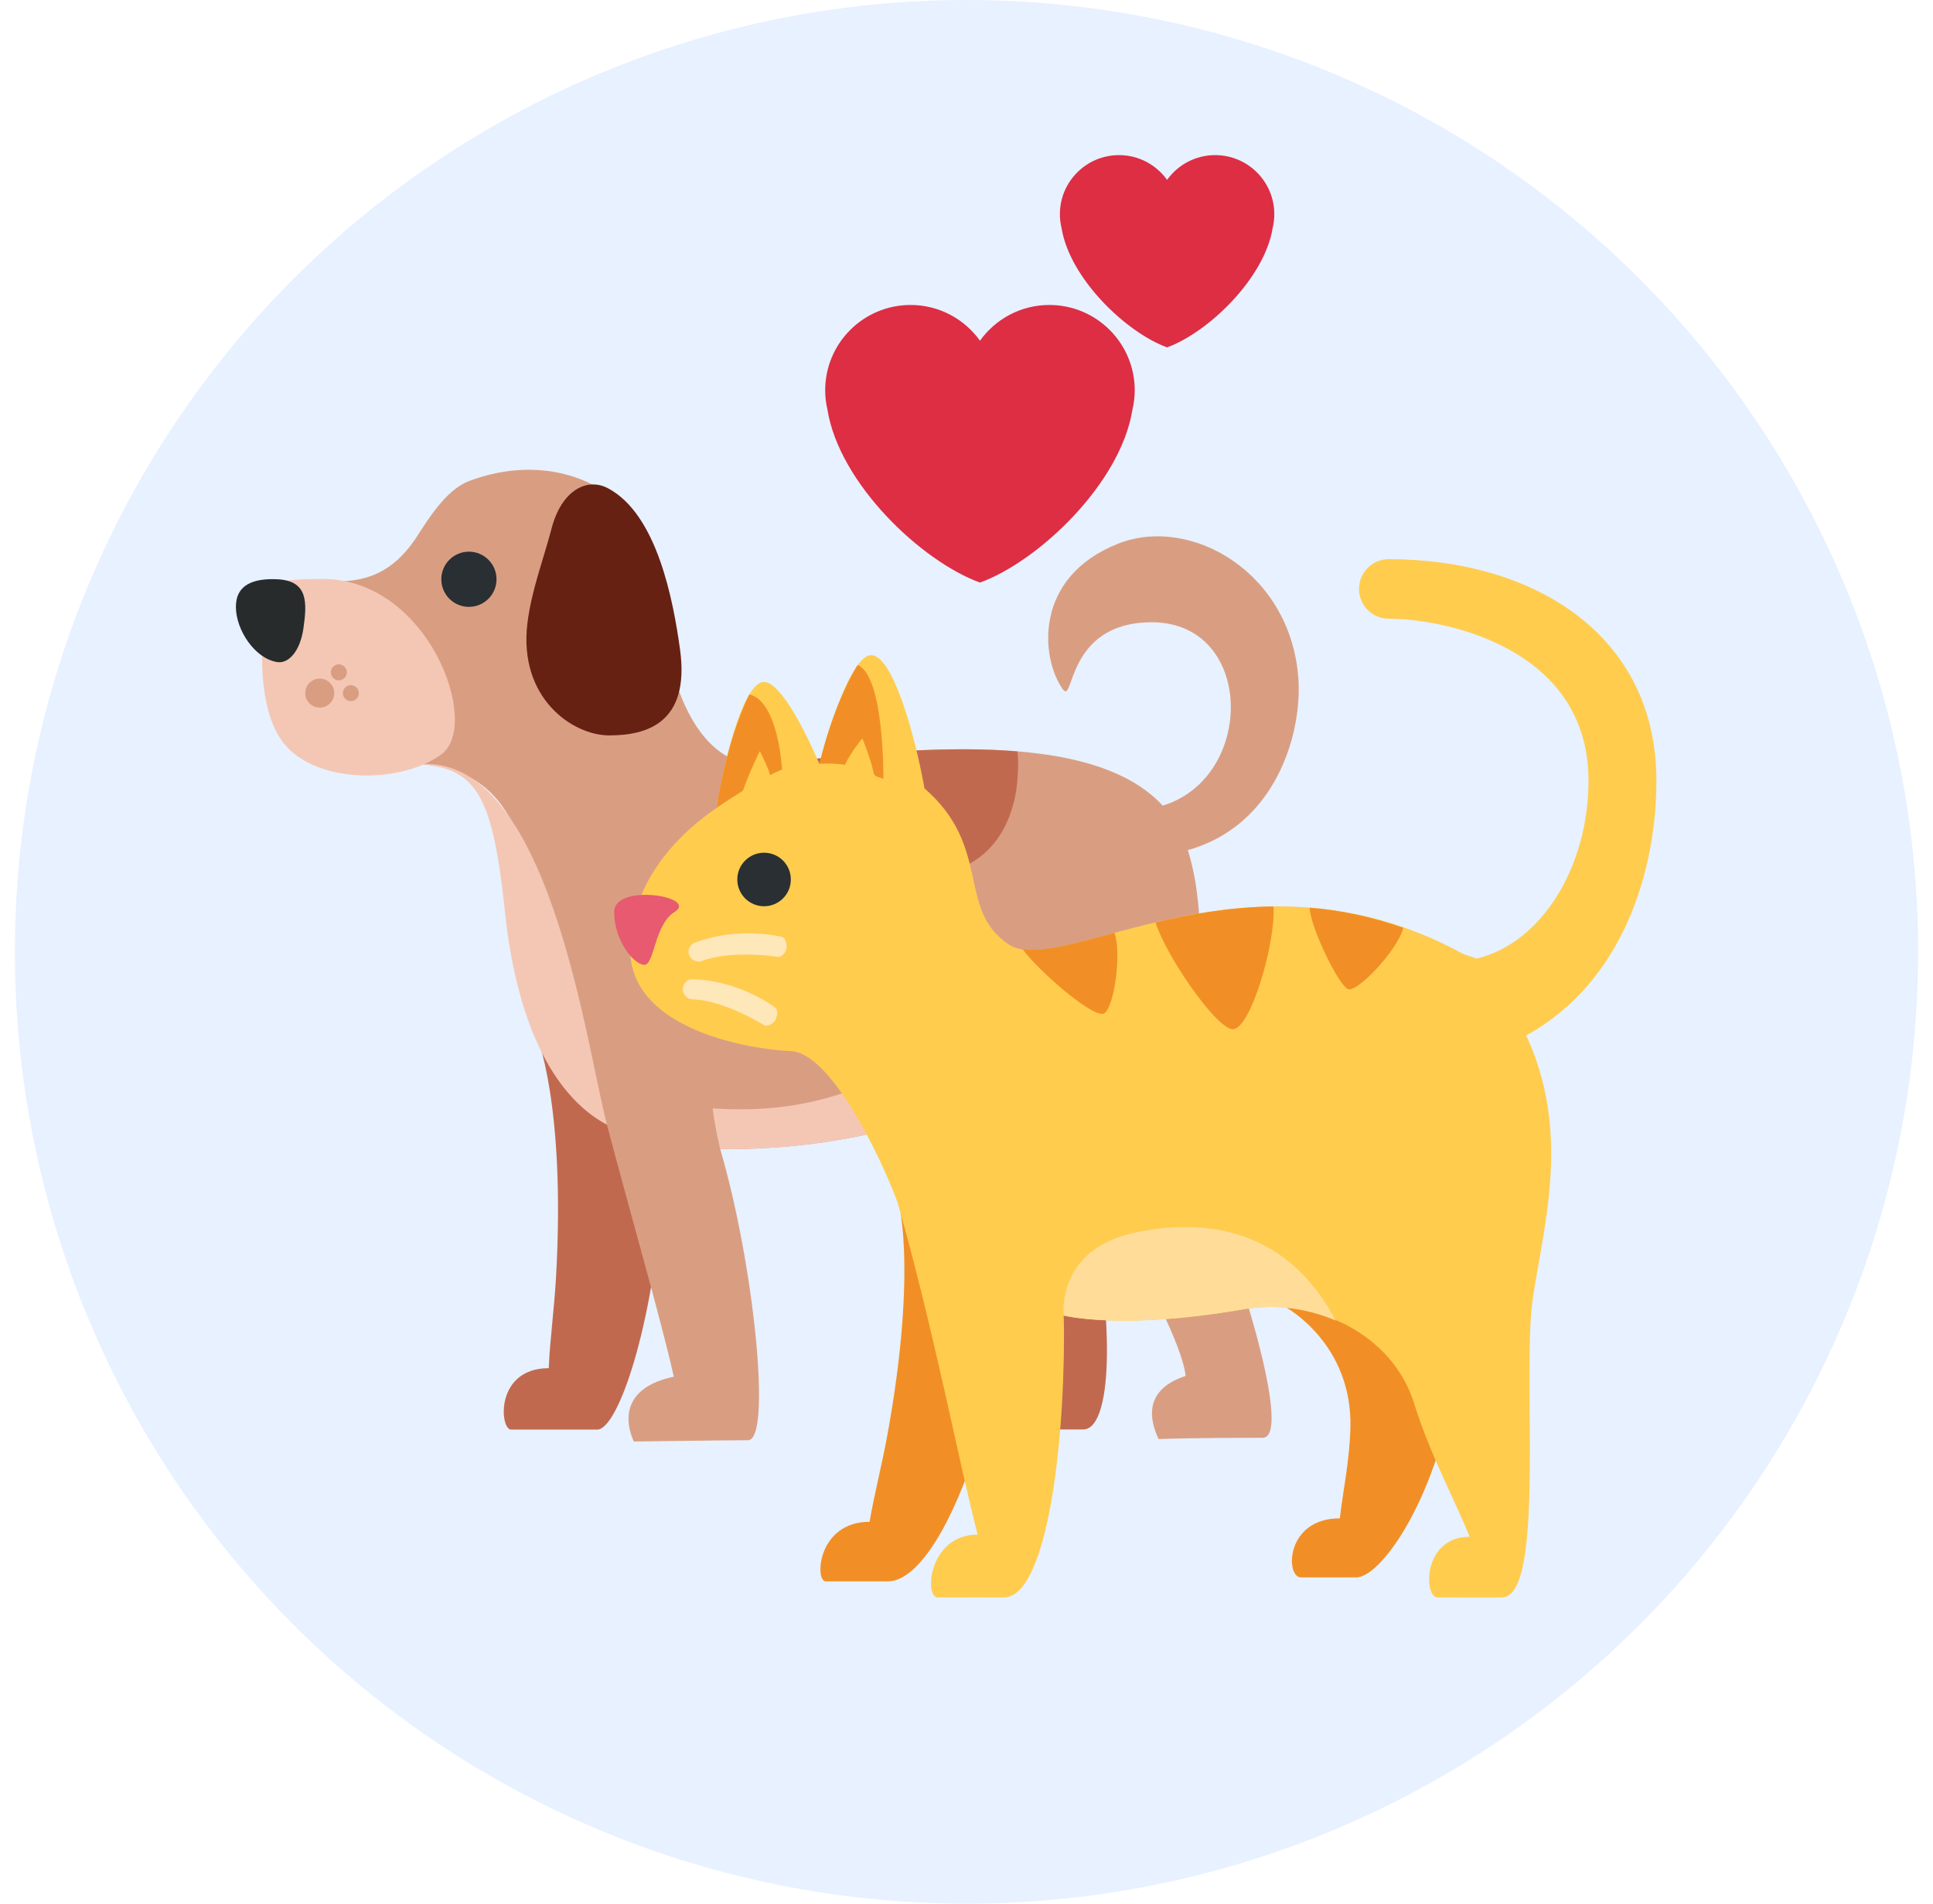 <svg xmlns="http://www.w3.org/2000/svg" width="65" height="64" viewBox="0 0 65 64" fill="none"><circle cx="32.5" cy="32" r="32" fill="#E7F1FF"/><g clip-path="url(#clip0_3161_2936)"><path d="M38.734 27.174C42.242 26.524 42.321 20.877 38.683 20.92C35.836 20.954 36.123 23.715 35.738 23.172C34.99 22.117 34.749 19.403 37.6 18.278C40.061 17.307 43.446 19.274 43.663 22.869C43.802 25.171 42.366 29.423 37.21 28.715C29.988 27.724 35.227 27.823 38.734 27.174Z" fill="#D99E82"/><path d="M18.02 34.734C18.02 34.734 19.035 37.086 18.695 42.976C18.634 44.033 18.486 45.112 18.453 45.998C16.642 45.998 16.802 48.062 17.186 48.062H20.087C20.77 48.062 21.98 44.624 22.299 39.853C22.619 35.081 18.02 34.734 18.02 34.734ZM29.91 34.403C29.91 34.403 30.485 37.931 33.56 40.816C33.818 41.979 34.33 45.048 34.51 46.011C32.62 46.011 33.227 48.058 33.779 48.058H36.425C37.376 48.058 37.517 44.616 36.63 40.364C35.745 36.113 29.91 34.403 29.91 34.403Z" fill="#C1694F"/><path d="M39.902 28.454C38.649 24.702 32.688 24.826 25.905 25.689C22.85 26.078 22.265 21.236 22.265 20.403C22.265 16.777 19.021 14.948 15.769 16.174C14.99 16.467 14.367 17.504 14.015 18.046C12.038 21.083 9.357 18.061 9.098 20.868C8.785 24.263 10.819 25.402 14.149 25.689C16.041 25.852 17.608 26.784 18.02 30.733C18.174 32.205 17.725 36.377 20.408 37.809C21.188 40.768 22.244 44.424 22.658 46.284C20.406 46.76 21.317 48.463 21.317 48.463C21.317 48.463 24.468 48.42 25.153 48.42C25.967 48.42 25.344 42.444 24.218 38.633C28.982 38.676 32.046 37.296 33.017 36.871C34.045 39.831 37.169 40.504 37.868 41.763C38.301 42.543 39.746 45.146 39.869 46.259C38.267 46.779 38.778 47.991 38.96 48.381C40.043 48.338 42.18 48.338 42.458 48.338C43.568 48.338 41.321 41.434 40.375 39.625C39.293 37.554 41.156 32.206 39.902 28.454Z" fill="#D99E82"/><path d="M23.965 37.264C24.009 37.635 24.106 38.155 24.218 38.633C28.982 38.676 32.046 37.296 33.017 36.871C32.802 36.091 32.787 35.601 32.846 35.333C29.452 35.89 28.298 37.538 23.965 37.264ZM14.148 25.689C16.04 25.852 16.573 26.758 16.986 30.707C17.14 32.179 17.725 36.377 20.407 37.809C19.687 35.021 18.448 25.421 14.148 25.689Z" fill="#F4C7B5"/><path d="M10.851 19.465C8.058 19.465 8.942 19.991 8.849 21.157C8.756 22.323 8.775 24.133 9.625 25.086C10.752 26.348 13.483 26.352 14.84 25.363C16.197 24.374 14.416 19.465 10.851 19.465Z" fill="#F4C7B5"/><path d="M10.203 21.126C10.094 21.888 9.709 22.318 9.324 22.259C8.564 22.142 7.932 21.172 7.932 20.403C7.932 19.634 8.556 19.44 9.324 19.475C10.367 19.523 10.326 20.263 10.203 21.126Z" fill="#272B2B"/><path d="M22.866 21.826C23.214 24.341 21.709 24.724 20.483 24.724C19.257 24.724 17.429 23.474 17.735 20.954C17.869 19.847 18.29 18.761 18.544 17.779C18.88 16.476 19.743 16.047 20.438 16.412C22.103 17.286 22.641 20.209 22.866 21.826Z" fill="#662113"/><path d="M15.768 20.403C16.28 20.403 16.696 19.987 16.696 19.475C16.696 18.962 16.28 18.547 15.768 18.547C15.255 18.547 14.84 18.962 14.84 19.475C14.84 19.987 15.255 20.403 15.768 20.403Z" fill="#292F33"/><path d="M26.734 25.589C26.807 27.121 27.64 28.767 29.467 29.252C31.368 29.757 33.587 29.379 34.137 26.777C34.228 26.347 34.267 25.553 34.21 25.263C32.059 25.084 29.48 25.263 26.734 25.589Z" fill="#C1694F"/><path d="M10.752 23.791C11.021 23.791 11.24 23.572 11.24 23.302C11.24 23.033 11.021 22.814 10.752 22.814C10.482 22.814 10.264 23.033 10.264 23.302C10.264 23.572 10.482 23.791 10.752 23.791Z" fill="#D99E82"/><path d="M11.394 22.873C11.543 22.873 11.663 22.753 11.663 22.604C11.663 22.455 11.543 22.335 11.394 22.335C11.245 22.335 11.125 22.455 11.125 22.604C11.125 22.753 11.245 22.873 11.394 22.873Z" fill="#D99E82"/><path d="M11.798 23.572C11.947 23.572 12.067 23.452 12.067 23.303C12.067 23.155 11.947 23.034 11.798 23.034C11.65 23.034 11.529 23.155 11.529 23.303C11.529 23.452 11.65 23.572 11.798 23.572Z" fill="#D99E82"/></g><g clip-path="url(#clip1_3161_2936)"><path d="M30.179 40.239C30.179 40.239 30.881 42.52 29.842 48.232C29.656 49.257 29.382 50.304 29.243 51.162C27.486 51.162 27.392 53.164 27.765 53.164H29.859C31.196 53.164 32.83 49.83 33.713 45.203C34.596 40.576 30.179 40.239 30.179 40.239ZM43.221 43.941C43.221 43.941 45.493 45.161 45.409 48.022C45.376 49.153 45.16 50.113 45.054 51.046C43.222 51.046 43.215 53.031 43.749 53.031H45.605C46.528 53.031 48.606 49.873 48.984 45.75C49.363 41.628 43.221 43.941 43.221 43.941Z" fill="#F18F26"/><path d="M55.699 26.247C55.699 21.325 51.558 18.8 46.699 18.8C46.146 18.8 45.699 19.248 45.699 19.8C45.699 20.352 46.146 20.8 46.699 20.8C48.503 20.8 53.416 21.734 53.416 26.247C53.416 29.128 51.849 31.709 49.646 32.229C49.482 32.156 49.301 32.125 49.137 32.037C41.898 28.12 35.68 32.939 33.911 31.747C32.159 30.565 33.372 28.492 31.087 26.504C30.757 24.663 30.014 22.027 29.293 22.027C28.744 22.027 28.028 23.852 27.553 25.683C26.962 24.302 26.19 22.927 25.693 22.927C25.053 22.927 24.415 25.2 24.099 27.162C22.419 28.309 21.193 29.971 21.193 31.927C21.193 34.627 25.243 35.284 26.593 35.338C27.943 35.392 29.616 38.9 30.178 40.41C31.42 44.777 32.229 49.109 32.876 51.593C31.227 51.593 31.072 53.704 31.528 53.704C32.241 53.704 33.481 53.701 33.753 53.704C35.134 53.718 35.779 48.998 35.779 44.855C35.779 44.643 35.768 44.228 35.768 44.228C35.768 44.228 37.698 44.733 41.806 44.02C44.25 43.596 46.836 44.869 47.552 47.183C48.079 48.887 48.951 50.488 49.42 51.667C47.831 51.667 47.875 53.704 48.336 53.704C49.123 53.704 50.137 53.718 50.519 53.704C51.987 53.649 51.162 46.13 51.549 43.607C51.936 41.084 52.816 38.029 51.32 34.81C54.556 33.036 55.699 29.305 55.699 26.247Z" fill="#FFCC4E"/><path d="M25.693 30.468C26.19 30.468 26.593 30.065 26.593 29.568C26.593 29.071 26.19 28.668 25.693 28.668C25.196 28.668 24.793 29.071 24.793 29.568C24.793 30.065 25.196 30.468 25.693 30.468Z" fill="#292F33"/><path d="M22.682 30.66C22.005 31.083 22.005 32.437 21.667 32.437C21.329 32.437 20.652 31.641 20.652 30.66C20.651 29.679 23.514 30.14 22.682 30.66Z" fill="#E75A70"/><path d="M26.277 32.142C26.236 32.168 26.187 32.178 26.135 32.168C26.117 32.164 24.587 31.927 23.59 32.314C23.461 32.364 23.249 32.291 23.177 32.123C23.105 31.955 23.2 31.758 23.329 31.708C24.769 31.139 26.186 31.474 26.263 31.49C26.402 31.519 26.458 31.68 26.451 31.862C26.447 31.976 26.347 32.097 26.277 32.142ZM25.805 34.481C25.757 34.49 25.708 34.48 25.664 34.45C25.649 34.44 24.333 33.62 23.262 33.597C23.124 33.594 22.957 33.443 22.957 33.256C22.957 33.07 23.122 32.921 23.261 32.923C24.813 32.947 25.985 33.814 26.05 33.86C26.167 33.942 26.154 34.115 26.077 34.284C26.028 34.391 25.888 34.466 25.805 34.481Z" fill="#FEE7B8"/><path d="M27.553 25.68C27.553 25.68 27.925 25.641 28.412 25.713C28.629 25.253 28.997 24.826 28.997 24.826C28.997 24.826 29.278 25.494 29.383 26.005C29.408 26.125 29.601 26.122 29.705 26.194C29.705 26.194 29.743 22.731 28.842 22.358C28.843 22.356 28.087 23.482 27.553 25.68ZM24.098 27.159C24.098 27.159 24.482 26.892 24.981 26.585C25.198 25.961 25.549 25.252 25.549 25.252C25.549 25.252 25.856 25.854 25.894 26.062C26.104 25.948 26.104 25.956 26.297 25.872C26.297 25.872 26.183 23.586 25.198 23.345C25.198 23.345 24.466 24.717 24.098 27.159Z" fill="#F18F26"/><path d="M38.149 41.444C35.5 42.014 35.769 44.226 35.769 44.226C35.769 44.226 37.699 44.731 41.807 44.018C42.874 43.833 43.96 43.988 44.914 44.395C43.307 41.348 40.599 40.916 38.149 41.444Z" fill="#FFDD99"/><path d="M34.387 31.909C34.863 32.585 36.784 34.277 37.132 34.068C37.47 33.865 37.722 32.013 37.474 31.362C36.145 31.721 35.089 32.02 34.387 31.909ZM41.411 34.598C42.034 34.736 42.918 31.619 42.821 30.475C41.372 30.492 40.041 30.731 38.856 31.012C39.191 32.092 40.809 34.464 41.411 34.598ZM44.038 30.516C44.08 31.239 45.02 33.119 45.323 33.253C45.63 33.39 47.008 31.934 47.189 31.192C46.103 30.814 45.047 30.595 44.038 30.516Z" fill="#F18F26"/></g><g clip-path="url(#clip2_3161_2936)"><path d="M38.157 13.124C38.157 11.538 36.872 10.253 35.286 10.253C34.323 10.253 33.474 10.728 32.953 11.454C32.432 10.728 31.582 10.253 30.62 10.253C29.034 10.253 27.748 11.538 27.748 13.124C27.748 13.348 27.776 13.567 27.825 13.777C28.224 16.254 30.979 18.868 32.953 19.586C34.927 18.868 37.682 16.254 38.079 13.777C38.129 13.567 38.157 13.348 38.157 13.124ZM42.85 7.204C42.85 6.105 41.96 5.215 40.861 5.215C40.195 5.215 39.606 5.544 39.245 6.047C38.884 5.545 38.296 5.215 37.629 5.215C36.531 5.215 35.64 6.105 35.64 7.204C35.64 7.36 35.66 7.511 35.694 7.656C35.97 9.372 37.878 11.182 39.245 11.679C40.612 11.182 42.521 9.372 42.797 7.656C42.831 7.511 42.85 7.36 42.85 7.204Z" fill="#DD2E44"/></g><defs><clipPath id="clip0_3161_2936"><rect width="36" height="36" fill="white" transform="translate(7.699 12.8)"/></clipPath><clipPath id="clip1_3161_2936"><rect width="36" height="36" fill="white" transform="translate(19.699 17.8)"/></clipPath><clipPath id="clip2_3161_2936"><rect width="15.2" height="15.2" fill="white" transform="translate(27.699 4.8)"/></clipPath></defs></svg>